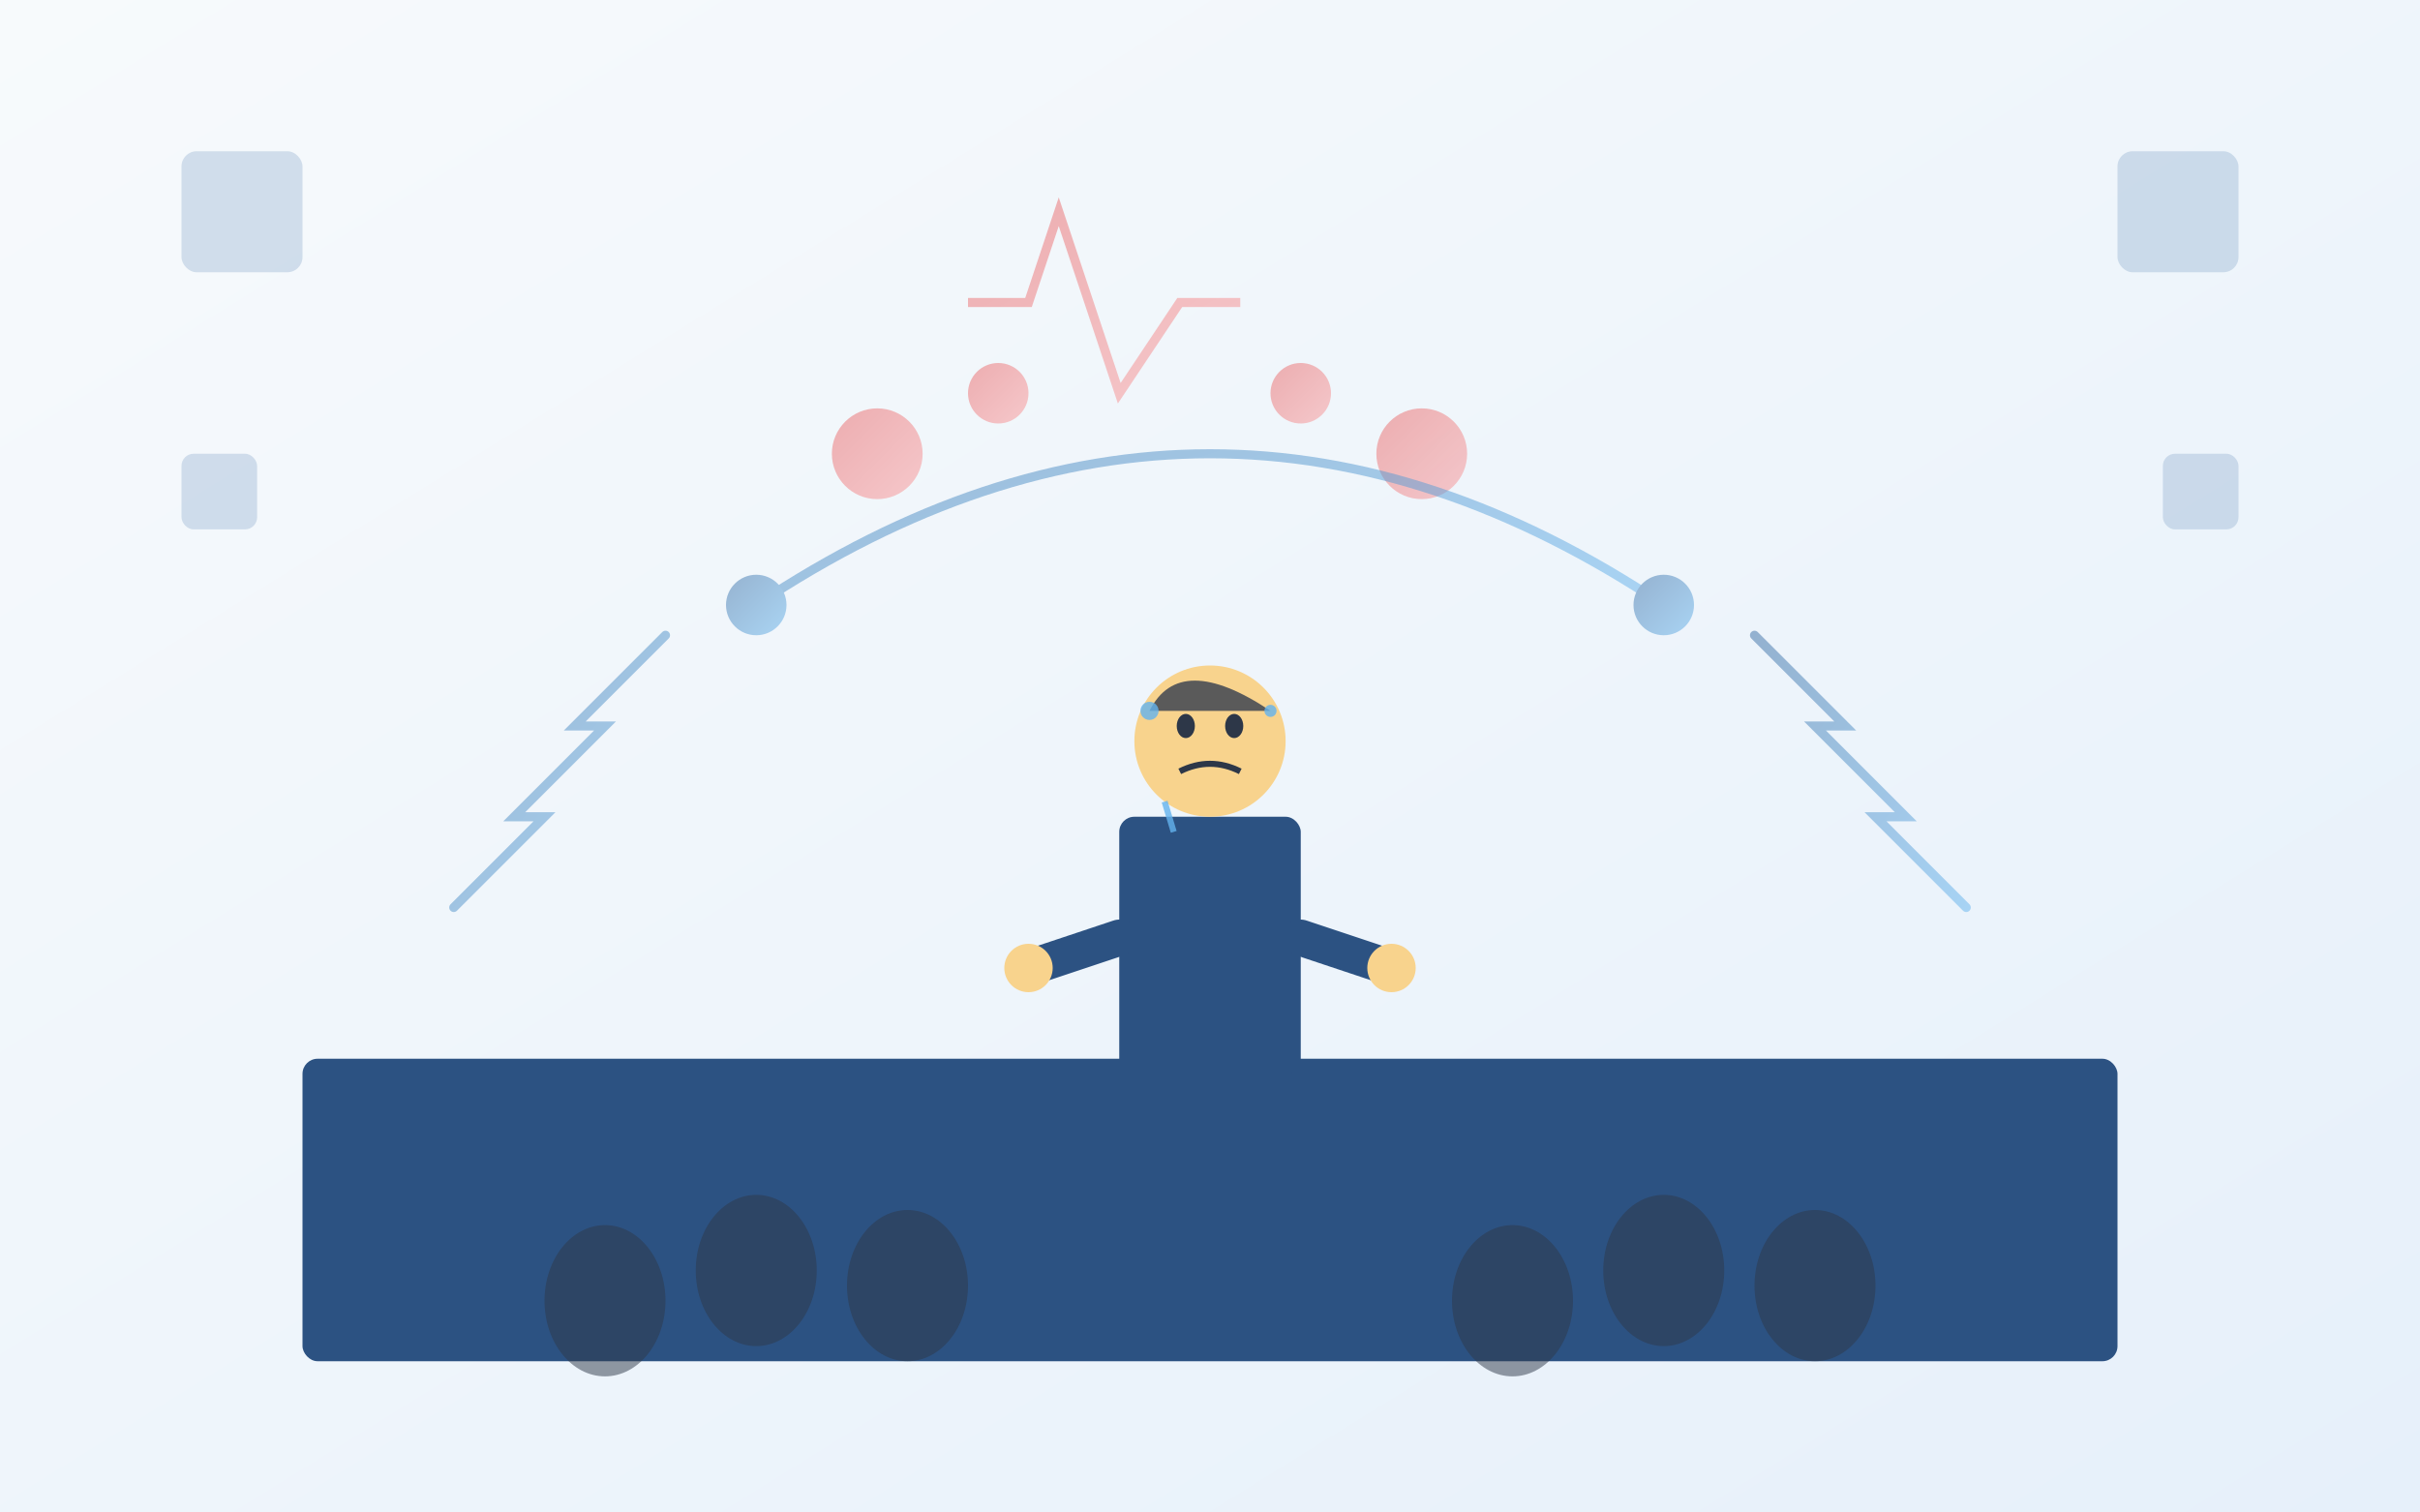 <svg xmlns="http://www.w3.org/2000/svg" viewBox="0 0 800 500" width="800" height="500">
  <rect x="0" y="0" width="800" height="500" fill="#333333" stroke="none"/>
  <defs>
    <linearGradient id="bgGradient" x1="0%" y1="0%" x2="100%" y2="100%">
      <stop offset="0%" stop-color="#f7fafc" />
      <stop offset="100%" stop-color="#e6f0fa" />
    </linearGradient>
    <linearGradient id="mainGradient" x1="0%" y1="0%" x2="100%" y2="100%">
      <stop offset="0%" stop-color="#3a6ea5" />
      <stop offset="100%" stop-color="#63b3ed" />
    </linearGradient>
    <linearGradient id="nervousGradient" x1="0%" y1="0%" x2="100%" y2="100%">
      <stop offset="0%" stop-color="#e53e3e" />
      <stop offset="100%" stop-color="#fc8181" />
    </linearGradient>
  </defs>
  
  <!-- Background -->
  <rect x="0" y="0" width="800" height="500" fill="url(#bgGradient)" />
  
  <!-- Stage -->
  <rect x="100" y="350" width="600" height="100" rx="5" fill="#2c5282" />
  
  <!-- Nervous Speaker -->
  <g transform="translate(400, 275)">
    <!-- Body with slight shake effect -->
    <g transform="translate(0, 5)">
      <!-- Suit -->
      <rect x="-30" y="-10" width="60" height="85" rx="5" fill="#2c5282" />
      
      <!-- Head -->
      <circle cx="0" cy="-35" r="25" fill="#f8d38d" />
      
      <!-- Hair -->
      <path d="M-20 -45 Q -10 -65 20 -45" fill="#5a5a5a" />
      
      <!-- Nervous Expression -->
      <ellipse cx="-8" cy="-40" rx="3" ry="4" fill="#2d3748" />
      <ellipse cx="8" cy="-40" rx="3" ry="4" fill="#2d3748" />
      <path d="M-10 -25 Q 0 -30 10 -25" stroke="#2d3748" stroke-width="2" fill="none" />
      
      <!-- Sweat Drops -->
      <circle cx="-20" cy="-45" r="3" fill="#63b3ed" opacity="0.8" />
      <circle cx="20" cy="-45" r="2" fill="#63b3ed" opacity="0.8" />
      <path d="M-15 -15 L-12 -5" stroke="#63b3ed" stroke-width="2" opacity="0.8" />
      
      <!-- Shaking Hands -->
      <path d="M-30 30 L-60 40" stroke="#2c5282" stroke-width="12" stroke-linecap="round" />
      <path d="M30 30 L60 40" stroke="#2c5282" stroke-width="12" stroke-linecap="round" />
      <circle cx="-60" cy="40" r="8" fill="#f8d38d" />
      <circle cx="60" cy="40" r="8" fill="#f8d38d" />
    </g>
  </g>
  
  <!-- Audience Silhouettes -->
  <g fill="#2d3748" opacity="0.5">
    <ellipse cx="200" cy="430" rx="20" ry="25" />
    <ellipse cx="250" cy="420" rx="20" ry="25" />
    <ellipse cx="300" cy="425" rx="20" ry="25" />
    <ellipse cx="500" cy="430" rx="20" ry="25" />
    <ellipse cx="550" cy="420" rx="20" ry="25" />
    <ellipse cx="600" cy="425" rx="20" ry="25" />
  </g>
  
  <!-- Anxiety Symbols -->
  <g fill="url(#nervousGradient)" opacity="0.4">
    <!-- Heartbeat Line -->
    <path d="M320 100 L340 100 L350 70 L370 130 L390 100 L410 100" stroke-width="3" stroke="url(#nervousGradient)" fill="none" />
    
    <!-- Thought Bubbles -->
    <circle cx="290" cy="150" r="15" />
    <circle cx="330" cy="130" r="10" />
    <circle cx="470" cy="150" r="15" />
    <circle cx="430" cy="130" r="10" />
  </g>
  
  <!-- Transformation Elements -->
  <g fill="url(#mainGradient)" opacity="0.5">
    <!-- Confidence Building Elements -->
    <path d="M250 200 Q 400 100 550 200" stroke="url(#mainGradient)" stroke-width="3" fill="none" />
    <circle cx="250" cy="200" r="10" />
    <circle cx="550" cy="200" r="10" />
    
    <!-- Progress Arrows -->
    <path d="M150 300 L180 270 L170 270 L200 240 L190 240 L220 210" stroke="url(#mainGradient)" stroke-width="3" fill="none" stroke-linecap="round" />
    <path d="M650 300 L620 270 L630 270 L600 240 L610 240 L580 210" stroke="url(#mainGradient)" stroke-width="3" fill="none" stroke-linecap="round" />
  </g>
  
  <!-- Abstract Elements -->
  <g fill="#3a6ea5" opacity="0.2">
    <rect x="700" y="50" width="40" height="40" rx="5" />
    <rect x="60" y="50" width="40" height="40" rx="5" />
    <rect x="60" y="150" width="25" height="25" rx="4" />
    <rect x="715" y="150" width="25" height="25" rx="4" />
  </g>
</svg>
